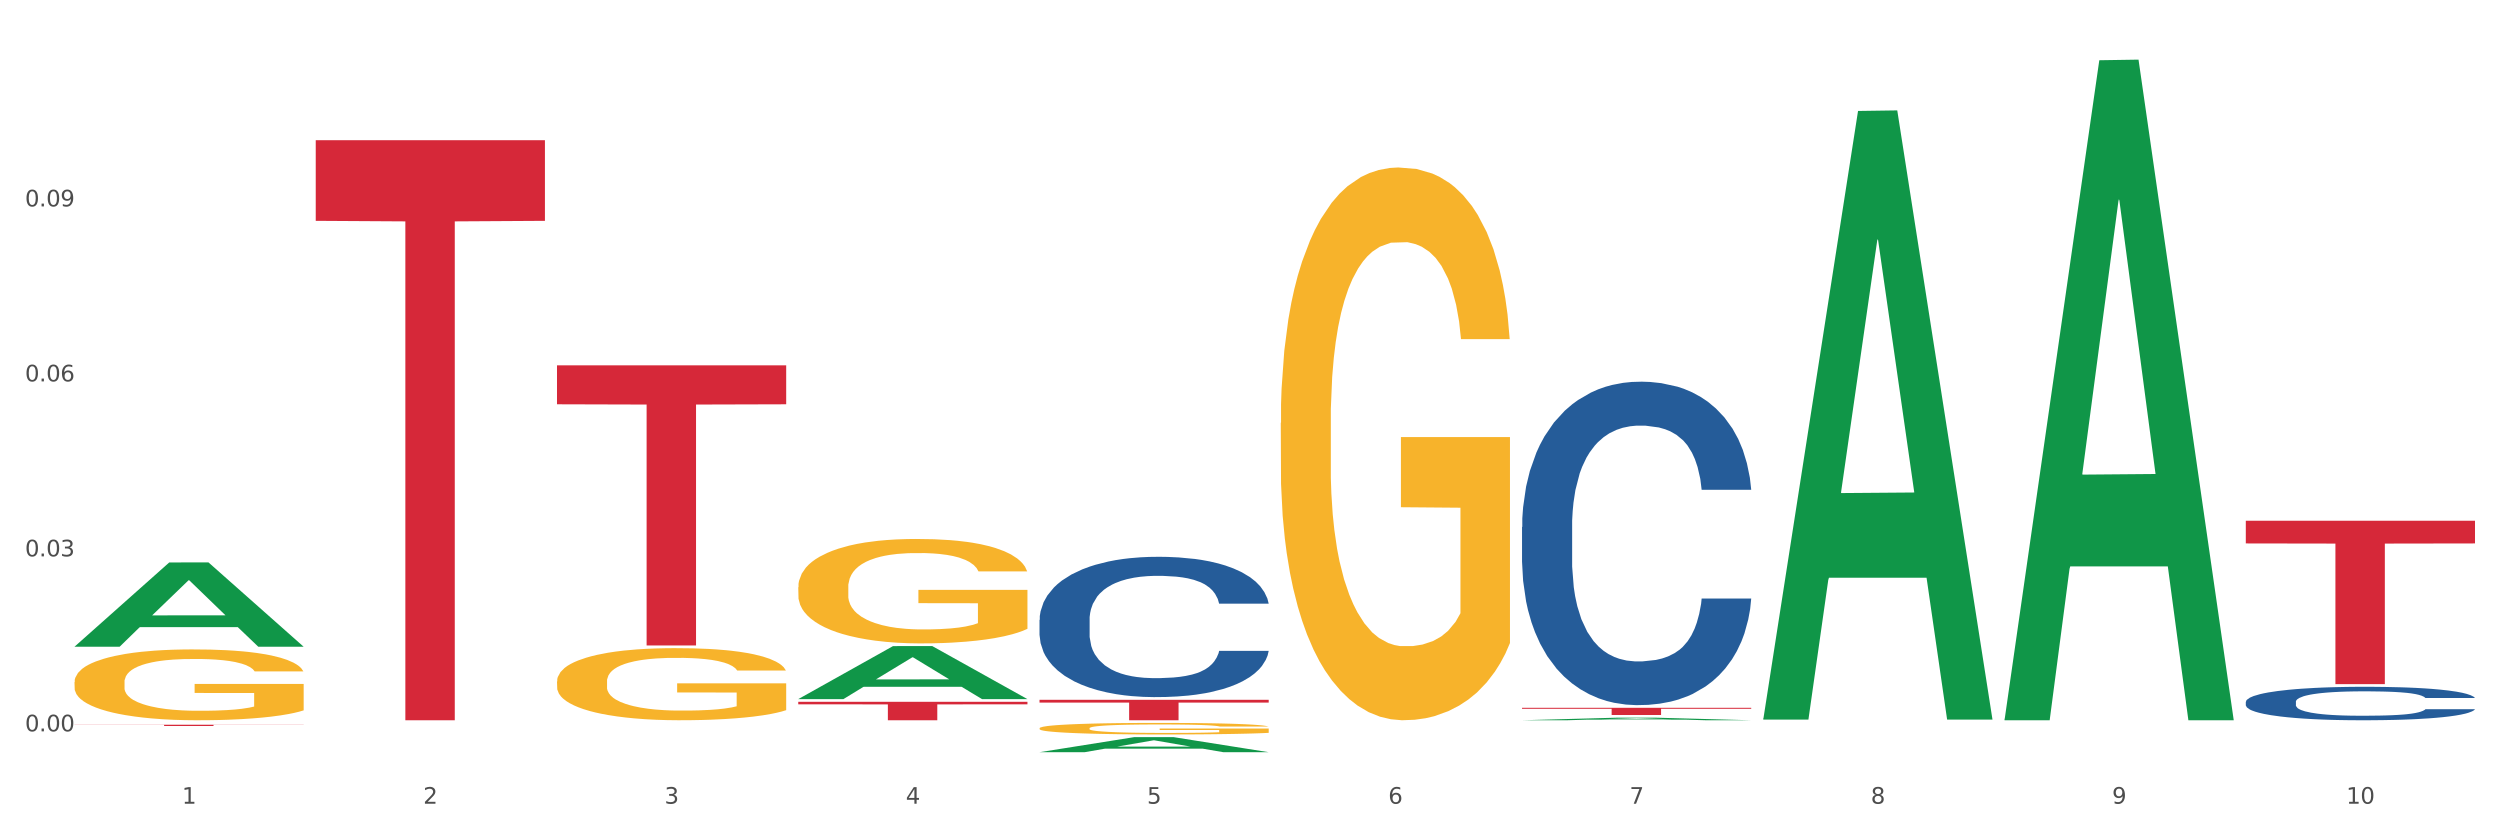 <?xml version="1.0" encoding="utf-8" standalone="no"?>
<!DOCTYPE svg PUBLIC "-//W3C//DTD SVG 1.1//EN"
  "http://www.w3.org/Graphics/SVG/1.1/DTD/svg11.dtd">
<svg xmlns:xlink="http://www.w3.org/1999/xlink" width="1080pt" height="360pt" viewBox="0 0 1080 360" xmlns="http://www.w3.org/2000/svg" version="1.1">
 <rect x="0" y="0" width="1080" height="360" fill="#333333" stroke="none"/>
 <defs>
  <style type="text/css">*{stroke-linejoin: round; stroke-linecap: butt}</style>
 </defs>
 <g id="figure_1">
  <g id="patch_1">
   <path d="M 0 360 
L 1080 360 
L 1080 0 
L 0 0 
z
" style="fill: #ffffff; stroke: #ffffff; stroke-linejoin: miter"/>
  </g>
  <g id="axes_1">
   <g id="matplotlib.axis_1">
    <g id="xtick_1">
     <g id="text_1">
      <!-- 1 -->
      <g style="fill: #4d4d4d" transform="translate(78.627 347.204) scale(0.096 -0.096)">
       <defs>
        <path id="DejaVuSans-31" d="M 794 531 
L 1825 531 
L 1825 4091 
L 703 3866 
L 703 4441 
L 1819 4666 
L 2450 4666 
L 2450 531 
L 3481 531 
L 3481 0 
L 794 0 
L 794 531 
z
" transform="scale(0.016)"/>
       </defs>
       <use xlink:href="#DejaVuSans-31"/>
      </g>
     </g>
    </g>
    <g id="xtick_2">
     <g id="text_2">
      <!-- 2 -->
      <g style="fill: #4d4d4d" transform="translate(182.851 347.204) scale(0.096 -0.096)">
       <defs>
        <path id="DejaVuSans-32" d="M 1228 531 
L 3431 531 
L 3431 0 
L 469 0 
L 469 531 
Q 828 903 1448 1529 
Q 2069 2156 2228 2338 
Q 2531 2678 2651 2914 
Q 2772 3150 2772 3378 
Q 2772 3750 2511 3984 
Q 2250 4219 1831 4219 
Q 1534 4219 1204 4116 
Q 875 4013 500 3803 
L 500 4441 
Q 881 4594 1212 4672 
Q 1544 4750 1819 4750 
Q 2544 4750 2975 4387 
Q 3406 4025 3406 3419 
Q 3406 3131 3298 2873 
Q 3191 2616 2906 2266 
Q 2828 2175 2409 1742 
Q 1991 1309 1228 531 
z
" transform="scale(0.016)"/>
       </defs>
       <use xlink:href="#DejaVuSans-32"/>
      </g>
     </g>
    </g>
    <g id="xtick_3">
     <g id="text_3">
      <!-- 3 -->
      <g style="fill: #4d4d4d" transform="translate(287.074 347.204) scale(0.096 -0.096)">
       <defs>
        <path id="DejaVuSans-33" d="M 2597 2516 
Q 3050 2419 3304 2112 
Q 3559 1806 3559 1356 
Q 3559 666 3084 287 
Q 2609 -91 1734 -91 
Q 1441 -91 1130 -33 
Q 819 25 488 141 
L 488 750 
Q 750 597 1062 519 
Q 1375 441 1716 441 
Q 2309 441 2620 675 
Q 2931 909 2931 1356 
Q 2931 1769 2642 2001 
Q 2353 2234 1838 2234 
L 1294 2234 
L 1294 2753 
L 1863 2753 
Q 2328 2753 2575 2939 
Q 2822 3125 2822 3475 
Q 2822 3834 2567 4026 
Q 2313 4219 1838 4219 
Q 1578 4219 1281 4162 
Q 984 4106 628 3988 
L 628 4550 
Q 988 4650 1302 4700 
Q 1616 4750 1894 4750 
Q 2613 4750 3031 4423 
Q 3450 4097 3450 3541 
Q 3450 3153 3228 2886 
Q 3006 2619 2597 2516 
z
" transform="scale(0.016)"/>
       </defs>
       <use xlink:href="#DejaVuSans-33"/>
      </g>
     </g>
    </g>
    <g id="xtick_4">
     <g id="text_4">
      <!-- 4 -->
      <g style="fill: #4d4d4d" transform="translate(391.298 347.204) scale(0.096 -0.096)">
       <defs>
        <path id="DejaVuSans-34" d="M 2419 4116 
L 825 1625 
L 2419 1625 
L 2419 4116 
z
M 2253 4666 
L 3047 4666 
L 3047 1625 
L 3713 1625 
L 3713 1100 
L 3047 1100 
L 3047 0 
L 2419 0 
L 2419 1100 
L 313 1100 
L 313 1709 
L 2253 4666 
z
" transform="scale(0.016)"/>
       </defs>
       <use xlink:href="#DejaVuSans-34"/>
      </g>
     </g>
    </g>
    <g id="xtick_5">
     <g id="text_5">
      <!-- 5 -->
      <g style="fill: #4d4d4d" transform="translate(495.522 347.204) scale(0.096 -0.096)">
       <defs>
        <path id="DejaVuSans-35" d="M 691 4666 
L 3169 4666 
L 3169 4134 
L 1269 4134 
L 1269 2991 
Q 1406 3038 1543 3061 
Q 1681 3084 1819 3084 
Q 2600 3084 3056 2656 
Q 3513 2228 3513 1497 
Q 3513 744 3044 326 
Q 2575 -91 1722 -91 
Q 1428 -91 1123 -41 
Q 819 9 494 109 
L 494 744 
Q 775 591 1075 516 
Q 1375 441 1709 441 
Q 2250 441 2565 725 
Q 2881 1009 2881 1497 
Q 2881 1984 2565 2268 
Q 2250 2553 1709 2553 
Q 1456 2553 1204 2497 
Q 953 2441 691 2322 
L 691 4666 
z
" transform="scale(0.016)"/>
       </defs>
       <use xlink:href="#DejaVuSans-35"/>
      </g>
     </g>
    </g>
    <g id="xtick_6">
     <g id="text_6">
      <!-- 6 -->
      <g style="fill: #4d4d4d" transform="translate(599.745 347.204) scale(0.096 -0.096)">
       <defs>
        <path id="DejaVuSans-36" d="M 2113 2584 
Q 1688 2584 1439 2293 
Q 1191 2003 1191 1497 
Q 1191 994 1439 701 
Q 1688 409 2113 409 
Q 2538 409 2786 701 
Q 3034 994 3034 1497 
Q 3034 2003 2786 2293 
Q 2538 2584 2113 2584 
z
M 3366 4563 
L 3366 3988 
Q 3128 4100 2886 4159 
Q 2644 4219 2406 4219 
Q 1781 4219 1451 3797 
Q 1122 3375 1075 2522 
Q 1259 2794 1537 2939 
Q 1816 3084 2150 3084 
Q 2853 3084 3261 2657 
Q 3669 2231 3669 1497 
Q 3669 778 3244 343 
Q 2819 -91 2113 -91 
Q 1303 -91 875 529 
Q 447 1150 447 2328 
Q 447 3434 972 4092 
Q 1497 4750 2381 4750 
Q 2619 4750 2861 4703 
Q 3103 4656 3366 4563 
z
" transform="scale(0.016)"/>
       </defs>
       <use xlink:href="#DejaVuSans-36"/>
      </g>
     </g>
    </g>
    <g id="xtick_7">
     <g id="text_7">
      <!-- 7 -->
      <g style="fill: #4d4d4d" transform="translate(703.969 347.204) scale(0.096 -0.096)">
       <defs>
        <path id="DejaVuSans-37" d="M 525 4666 
L 3525 4666 
L 3525 4397 
L 1831 0 
L 1172 0 
L 2766 4134 
L 525 4134 
L 525 4666 
z
" transform="scale(0.016)"/>
       </defs>
       <use xlink:href="#DejaVuSans-37"/>
      </g>
     </g>
    </g>
    <g id="xtick_8">
     <g id="text_8">
      <!-- 8 -->
      <g style="fill: #4d4d4d" transform="translate(808.193 347.204) scale(0.096 -0.096)">
       <defs>
        <path id="DejaVuSans-38" d="M 2034 2216 
Q 1584 2216 1326 1975 
Q 1069 1734 1069 1313 
Q 1069 891 1326 650 
Q 1584 409 2034 409 
Q 2484 409 2743 651 
Q 3003 894 3003 1313 
Q 3003 1734 2745 1975 
Q 2488 2216 2034 2216 
z
M 1403 2484 
Q 997 2584 770 2862 
Q 544 3141 544 3541 
Q 544 4100 942 4425 
Q 1341 4750 2034 4750 
Q 2731 4750 3128 4425 
Q 3525 4100 3525 3541 
Q 3525 3141 3298 2862 
Q 3072 2584 2669 2484 
Q 3125 2378 3379 2068 
Q 3634 1759 3634 1313 
Q 3634 634 3220 271 
Q 2806 -91 2034 -91 
Q 1263 -91 848 271 
Q 434 634 434 1313 
Q 434 1759 690 2068 
Q 947 2378 1403 2484 
z
M 1172 3481 
Q 1172 3119 1398 2916 
Q 1625 2713 2034 2713 
Q 2441 2713 2670 2916 
Q 2900 3119 2900 3481 
Q 2900 3844 2670 4047 
Q 2441 4250 2034 4250 
Q 1625 4250 1398 4047 
Q 1172 3844 1172 3481 
z
" transform="scale(0.016)"/>
       </defs>
       <use xlink:href="#DejaVuSans-38"/>
      </g>
     </g>
    </g>
    <g id="xtick_9">
     <g id="text_9">
      <!-- 9 -->
      <g style="fill: #4d4d4d" transform="translate(912.416 347.204) scale(0.096 -0.096)">
       <defs>
        <path id="DejaVuSans-39" d="M 703 97 
L 703 672 
Q 941 559 1184 500 
Q 1428 441 1663 441 
Q 2288 441 2617 861 
Q 2947 1281 2994 2138 
Q 2813 1869 2534 1725 
Q 2256 1581 1919 1581 
Q 1219 1581 811 2004 
Q 403 2428 403 3163 
Q 403 3881 828 4315 
Q 1253 4750 1959 4750 
Q 2769 4750 3195 4129 
Q 3622 3509 3622 2328 
Q 3622 1225 3098 567 
Q 2575 -91 1691 -91 
Q 1453 -91 1209 -44 
Q 966 3 703 97 
z
M 1959 2075 
Q 2384 2075 2632 2365 
Q 2881 2656 2881 3163 
Q 2881 3666 2632 3958 
Q 2384 4250 1959 4250 
Q 1534 4250 1286 3958 
Q 1038 3666 1038 3163 
Q 1038 2656 1286 2365 
Q 1534 2075 1959 2075 
z
" transform="scale(0.016)"/>
       </defs>
       <use xlink:href="#DejaVuSans-39"/>
      </g>
     </g>
    </g>
    <g id="xtick_10">
     <g id="text_10">
      <!-- 10 -->
      <g style="fill: #4d4d4d" transform="translate(1013.586 347.204) scale(0.096 -0.096)">
       <defs>
        <path id="DejaVuSans-30" d="M 2034 4250 
Q 1547 4250 1301 3770 
Q 1056 3291 1056 2328 
Q 1056 1369 1301 889 
Q 1547 409 2034 409 
Q 2525 409 2770 889 
Q 3016 1369 3016 2328 
Q 3016 3291 2770 3770 
Q 2525 4250 2034 4250 
z
M 2034 4750 
Q 2819 4750 3233 4129 
Q 3647 3509 3647 2328 
Q 3647 1150 3233 529 
Q 2819 -91 2034 -91 
Q 1250 -91 836 529 
Q 422 1150 422 2328 
Q 422 3509 836 4129 
Q 1250 4750 2034 4750 
z
" transform="scale(0.016)"/>
       </defs>
       <use xlink:href="#DejaVuSans-31"/>
       <use xlink:href="#DejaVuSans-30" transform="translate(63.623 0)"/>
      </g>
     </g>
    </g>
    <g id="xtick_11"/>
    <g id="xtick_12"/>
    <g id="xtick_13"/>
    <g id="xtick_14"/>
    <g id="xtick_15"/>
    <g id="xtick_16"/>
    <g id="xtick_17"/>
    <g id="xtick_18"/>
    <g id="xtick_19"/>
   </g>
   <g id="matplotlib.axis_2">
    <g id="ytick_1">
     <g id="text_11">
      <!-- 0.00 -->
      <g style="fill: #4d4d4d" transform="translate(10.8 315.946) scale(0.096 -0.096)">
       <defs>
        <path id="DejaVuSans-2e" d="M 684 794 
L 1344 794 
L 1344 0 
L 684 0 
L 684 794 
z
" transform="scale(0.016)"/>
       </defs>
       <use xlink:href="#DejaVuSans-30"/>
       <use xlink:href="#DejaVuSans-2e" transform="translate(63.623 0)"/>
       <use xlink:href="#DejaVuSans-30" transform="translate(95.41 0)"/>
       <use xlink:href="#DejaVuSans-30" transform="translate(159.033 0)"/>
      </g>
     </g>
    </g>
    <g id="ytick_2">
     <g id="text_12">
      <!-- 0.03 -->
      <g style="fill: #4d4d4d" transform="translate(10.8 240.356) scale(0.096 -0.096)">
       <use xlink:href="#DejaVuSans-30"/>
       <use xlink:href="#DejaVuSans-2e" transform="translate(63.623 0)"/>
       <use xlink:href="#DejaVuSans-30" transform="translate(95.41 0)"/>
       <use xlink:href="#DejaVuSans-33" transform="translate(159.033 0)"/>
      </g>
     </g>
    </g>
    <g id="ytick_3">
     <g id="text_13">
      <!-- 0.06 -->
      <g style="fill: #4d4d4d" transform="translate(10.8 164.766) scale(0.096 -0.096)">
       <use xlink:href="#DejaVuSans-30"/>
       <use xlink:href="#DejaVuSans-2e" transform="translate(63.623 0)"/>
       <use xlink:href="#DejaVuSans-30" transform="translate(95.41 0)"/>
       <use xlink:href="#DejaVuSans-36" transform="translate(159.033 0)"/>
      </g>
     </g>
    </g>
    <g id="ytick_4">
     <g id="text_14">
      <!-- 0.09 -->
      <g style="fill: #4d4d4d" transform="translate(10.8 89.176) scale(0.096 -0.096)">
       <use xlink:href="#DejaVuSans-30"/>
       <use xlink:href="#DejaVuSans-2e" transform="translate(63.623 0)"/>
       <use xlink:href="#DejaVuSans-30" transform="translate(95.41 0)"/>
       <use xlink:href="#DejaVuSans-39" transform="translate(159.033 0)"/>
      </g>
     </g>
    </g>
    <g id="ytick_5"/>
    <g id="ytick_6"/>
    <g id="ytick_7"/>
    <g id="ytick_8"/>
   </g>
   <g id="PolyCollection_1">
    <path d="M 32.175 279.332 
L 32.277 279.298 
L 73.107 242.982 
L 90.051 242.948 
L 131.187 279.4 
L 111.589 279.4 
L 102.709 270.912 
L 60.552 270.912 
L 60.246 271.049 
L 51.671 279.4 
L 32.175 279.4 
L 32.175 279.332 
L 65.86 265.846 
L 97.401 265.812 
L 81.783 250.717 
L 81.579 250.649 
L 81.375 250.752 
L 65.758 265.812 
L 65.86 265.846 
L 32.175 279.332 
z
" clip-path="url(#p9de36b13f0)" style="fill: #109648"/>
    <path d="M 344.846 253.681 
L 344.963 253.64 
L 344.963 252.157 
L 345.197 250.879 
L 346.366 247.789 
L 348.119 245.235 
L 349.405 243.875 
L 350.691 242.762 
L 352.21 241.65 
L 354.081 240.496 
L 357.471 238.807 
L 359.575 237.942 
L 362.147 237.035 
L 366.823 235.717 
L 370.213 234.975 
L 373.72 234.357 
L 379.448 233.616 
L 383.188 233.286 
L 387.163 233.039 
L 391.956 232.874 
L 395.579 232.833 
L 403.529 232.956 
L 410.309 233.327 
L 413.582 233.616 
L 417.79 234.11 
L 420.011 234.44 
L 423.635 235.099 
L 427.376 235.964 
L 429.947 236.706 
L 433.805 238.107 
L 436.728 239.507 
L 439.416 241.238 
L 440.819 242.433 
L 441.871 243.545 
L 442.806 244.823 
L 443.741 246.842 
L 422.7 246.842 
L 421.882 245.399 
L 420.596 244.04 
L 418.725 242.721 
L 417.089 241.897 
L 414.283 240.867 
L 411.711 240.208 
L 409.023 239.714 
L 405.75 239.301 
L 403.178 239.095 
L 399.554 238.931 
L 392.423 238.972 
L 387.63 239.301 
L 384.357 239.714 
L 382.253 240.084 
L 380.383 240.496 
L 378.279 241.073 
L 375.824 241.938 
L 374.07 242.721 
L 372.317 243.71 
L 370.914 244.699 
L 369.628 245.853 
L 368.576 247.089 
L 367.758 248.366 
L 367.056 249.932 
L 366.472 252.527 
L 366.472 258.172 
L 366.706 259.449 
L 367.29 261.139 
L 367.992 262.416 
L 369.161 263.941 
L 370.213 264.971 
L 372.2 266.454 
L 374.421 267.69 
L 376.174 268.473 
L 377.928 269.132 
L 380.967 270.039 
L 384.357 270.78 
L 387.28 271.233 
L 391.254 271.645 
L 393.943 271.81 
L 396.281 271.893 
L 402.009 271.893 
L 406.1 271.769 
L 410.659 271.481 
L 414.166 271.11 
L 417.089 270.657 
L 420.362 269.915 
L 422.466 269.214 
L 422.466 260.603 
L 396.748 260.562 
L 396.748 254.835 
L 443.858 254.835 
L 443.858 271.645 
L 441.871 272.511 
L 439.65 273.294 
L 437.312 273.994 
L 433.805 274.859 
L 429.597 275.683 
L 425.856 276.26 
L 421.882 276.755 
L 417.206 277.208 
L 411.127 277.62 
L 407.386 277.785 
L 402.71 277.908 
L 397.216 277.949 
L 392.423 277.867 
L 387.747 277.661 
L 382.838 277.29 
L 378.045 276.755 
L 374.421 276.219 
L 370.797 275.56 
L 366.94 274.694 
L 363.9 273.87 
L 361.562 273.129 
L 358.99 272.181 
L 356.185 270.945 
L 354.081 269.833 
L 352.21 268.679 
L 350.223 267.196 
L 348.82 265.918 
L 347.418 264.311 
L 346.599 263.117 
L 345.664 261.262 
L 344.963 258.667 
L 344.846 253.681 
z
" clip-path="url(#p9de36b13f0)" style="fill: #f7b32b"/>
    <path d="M 449.069 314.605 
L 449.186 314.6 
L 449.186 314.436 
L 449.42 314.295 
L 450.589 313.953 
L 452.343 313.67 
L 453.628 313.52 
L 454.914 313.397 
L 456.434 313.274 
L 458.304 313.146 
L 461.694 312.959 
L 463.799 312.864 
L 466.37 312.763 
L 471.046 312.617 
L 474.436 312.535 
L 477.943 312.467 
L 483.671 312.385 
L 487.412 312.349 
L 491.386 312.321 
L 496.179 312.303 
L 499.803 312.298 
L 507.752 312.312 
L 514.532 312.353 
L 517.805 312.385 
L 522.014 312.44 
L 524.235 312.476 
L 527.859 312.549 
L 531.599 312.645 
L 534.171 312.727 
L 538.029 312.882 
L 540.951 313.037 
L 543.64 313.228 
L 545.043 313.36 
L 546.095 313.483 
L 547.03 313.625 
L 547.965 313.848 
L 526.923 313.848 
L 526.105 313.688 
L 524.819 313.538 
L 522.949 313.392 
L 521.312 313.301 
L 518.507 313.187 
L 515.935 313.114 
L 513.246 313.06 
L 509.973 313.014 
L 507.401 312.991 
L 503.778 312.973 
L 496.647 312.978 
L 491.854 313.014 
L 488.581 313.06 
L 486.477 313.101 
L 484.606 313.146 
L 482.502 313.21 
L 480.047 313.306 
L 478.294 313.392 
L 476.54 313.502 
L 475.138 313.611 
L 473.852 313.739 
L 472.8 313.875 
L 471.981 314.017 
L 471.28 314.19 
L 470.696 314.477 
L 470.696 315.101 
L 470.929 315.243 
L 471.514 315.429 
L 472.215 315.571 
L 473.384 315.739 
L 474.436 315.853 
L 476.424 316.017 
L 478.645 316.154 
L 480.398 316.241 
L 482.152 316.314 
L 485.191 316.414 
L 488.581 316.496 
L 491.503 316.546 
L 495.478 316.592 
L 498.167 316.61 
L 500.505 316.619 
L 506.232 316.619 
L 510.324 316.605 
L 514.883 316.573 
L 518.39 316.532 
L 521.312 316.482 
L 524.585 316.4 
L 526.69 316.323 
L 526.69 315.37 
L 500.972 315.366 
L 500.972 314.732 
L 548.082 314.732 
L 548.082 316.592 
L 546.095 316.687 
L 543.874 316.774 
L 541.536 316.851 
L 538.029 316.947 
L 533.82 317.038 
L 530.08 317.102 
L 526.105 317.157 
L 521.429 317.207 
L 515.351 317.252 
L 511.61 317.271 
L 506.934 317.284 
L 501.44 317.289 
L 496.647 317.28 
L 491.971 317.257 
L 487.061 317.216 
L 482.268 317.157 
L 478.645 317.097 
L 475.021 317.025 
L 471.163 316.929 
L 468.124 316.838 
L 465.786 316.756 
L 463.214 316.651 
L 460.409 316.514 
L 458.304 316.391 
L 456.434 316.263 
L 454.447 316.099 
L 453.044 315.958 
L 451.641 315.78 
L 450.823 315.648 
L 449.888 315.443 
L 449.186 315.156 
L 449.069 314.605 
z
" clip-path="url(#p9de36b13f0)" style="fill: #f7b32b"/>
    <path d="M 553.293 182.698 
L 553.41 182.479 
L 553.41 174.628 
L 553.644 167.867 
L 554.813 151.511 
L 556.566 137.989 
L 557.852 130.792 
L 559.138 124.904 
L 560.658 119.015 
L 562.528 112.909 
L 565.918 103.967 
L 568.022 99.387 
L 570.594 94.589 
L 575.27 87.611 
L 578.66 83.685 
L 582.167 80.414 
L 587.895 76.488 
L 591.636 74.743 
L 595.61 73.435 
L 600.403 72.562 
L 604.027 72.344 
L 611.976 72.999 
L 618.756 74.961 
L 622.029 76.488 
L 626.237 79.105 
L 628.458 80.85 
L 632.082 84.339 
L 635.823 88.919 
L 638.395 92.845 
L 642.252 100.26 
L 645.175 107.675 
L 647.863 116.835 
L 649.266 123.159 
L 650.318 129.048 
L 651.253 135.808 
L 652.189 146.495 
L 631.147 146.495 
L 630.329 138.862 
L 629.043 131.665 
L 627.173 124.686 
L 625.536 120.324 
L 622.73 114.872 
L 620.159 111.382 
L 617.47 108.765 
L 614.197 106.584 
L 611.625 105.494 
L 608.001 104.621 
L 600.87 104.84 
L 596.078 106.584 
L 592.805 108.765 
L 590.7 110.728 
L 588.83 112.909 
L 586.726 115.962 
L 584.271 120.542 
L 582.518 124.686 
L 580.764 129.92 
L 579.361 135.154 
L 578.075 141.261 
L 577.023 147.803 
L 576.205 154.564 
L 575.504 162.851 
L 574.919 176.591 
L 574.919 206.469 
L 575.153 213.23 
L 575.737 222.172 
L 576.439 228.933 
L 577.608 237.002 
L 578.66 242.454 
L 580.647 250.305 
L 582.868 256.848 
L 584.622 260.992 
L 586.375 264.481 
L 589.415 269.279 
L 592.805 273.205 
L 595.727 275.604 
L 599.702 277.785 
L 602.39 278.657 
L 604.728 279.093 
L 610.456 279.093 
L 614.548 278.439 
L 619.107 276.912 
L 622.613 274.949 
L 625.536 272.55 
L 628.809 268.625 
L 630.913 264.917 
L 630.913 219.337 
L 605.196 219.119 
L 605.196 188.804 
L 652.306 188.804 
L 652.306 277.785 
L 650.318 282.364 
L 648.097 286.508 
L 645.759 290.216 
L 642.252 294.796 
L 638.044 299.157 
L 634.303 302.211 
L 630.329 304.828 
L 625.653 307.227 
L 619.574 309.408 
L 615.833 310.28 
L 611.158 310.934 
L 605.663 311.152 
L 600.87 310.716 
L 596.195 309.626 
L 591.285 307.663 
L 586.492 304.828 
L 582.868 301.993 
L 579.244 298.503 
L 575.387 293.923 
L 572.347 289.561 
L 570.009 285.636 
L 567.438 280.62 
L 564.632 274.077 
L 562.528 268.189 
L 560.658 262.082 
L 558.67 254.231 
L 557.268 247.47 
L 555.865 238.965 
L 555.047 232.64 
L 554.111 222.826 
L 553.41 209.086 
L 553.293 182.698 
z
" clip-path="url(#p9de36b13f0)" style="fill: #f7b32b"/>
    <path d="M 32.175 313.074 
L 131.187 313.074 
L 131.187 313.151 
L 92.239 313.152 
L 92.239 313.628 
L 70.888 313.628 
L 70.888 313.152 
L 32.175 313.151 
L 32.175 313.075 
L 32.175 313.074 
z
" clip-path="url(#p9de36b13f0)" style="fill: #d62839"/>
    <path d="M 136.399 60.58 
L 235.411 60.58 
L 235.411 95.401 
L 196.463 95.637 
L 196.463 311.152 
L 175.112 311.152 
L 175.112 95.637 
L 136.399 95.401 
L 136.399 60.815 
L 136.399 60.58 
z
" clip-path="url(#p9de36b13f0)" style="fill: #d62839"/>
    <path d="M 970.188 303.191 
L 970.305 303.178 
L 970.305 302.808 
L 970.656 302.307 
L 971.943 301.382 
L 973.582 300.683 
L 976.39 299.864 
L 977.912 299.521 
L 979.902 299.138 
L 983.998 298.518 
L 988.679 297.989 
L 991.956 297.699 
L 994.414 297.514 
L 999.915 297.184 
L 1003.075 297.039 
L 1006.352 296.92 
L 1009.161 296.841 
L 1013.842 296.748 
L 1017.587 296.709 
L 1021.917 296.696 
L 1025.546 296.709 
L 1030.344 296.762 
L 1037.366 296.92 
L 1040.058 297.012 
L 1043.686 297.171 
L 1047.431 297.382 
L 1050.474 297.593 
L 1053.985 297.897 
L 1057.613 298.293 
L 1061.125 298.795 
L 1063.582 299.257 
L 1065.572 299.745 
L 1067.327 300.339 
L 1068.615 300.986 
L 1069.2 301.528 
L 1047.782 301.528 
L 1047.197 301.039 
L 1046.027 300.511 
L 1044.857 300.155 
L 1043.569 299.864 
L 1041.58 299.534 
L 1039.824 299.323 
L 1036.898 299.072 
L 1034.206 298.914 
L 1031.983 298.821 
L 1029.291 298.742 
L 1023.556 298.663 
L 1019.46 298.663 
L 1016.885 298.689 
L 1013.725 298.755 
L 1011.033 298.848 
L 1007.873 299.006 
L 1005.415 299.178 
L 1002.958 299.402 
L 1001.553 299.561 
L 999.447 299.851 
L 998.042 300.089 
L 996.17 300.498 
L 995.116 300.788 
L 993.244 301.541 
L 992.424 302.095 
L 992.073 302.478 
L 991.839 302.901 
L 991.839 304.96 
L 992.541 305.885 
L 993.127 306.281 
L 994.063 306.729 
L 995.818 307.31 
L 998.393 307.878 
L 1001.085 308.287 
L 1003.309 308.538 
L 1005.415 308.723 
L 1007.522 308.868 
L 1010.097 309 
L 1012.203 309.08 
L 1015.363 309.159 
L 1019.109 309.198 
L 1022.035 309.198 
L 1028.003 309.132 
L 1030.695 309.066 
L 1033.27 308.974 
L 1036.079 308.829 
L 1038.303 308.67 
L 1039.59 308.551 
L 1041.697 308.301 
L 1043.335 308.037 
L 1044.739 307.733 
L 1045.676 307.469 
L 1046.729 307.073 
L 1047.548 306.624 
L 1047.782 306.386 
L 1069.2 306.386 
L 1068.732 306.862 
L 1067.913 307.324 
L 1066.274 307.944 
L 1064.987 308.301 
L 1062.997 308.736 
L 1060.89 309.106 
L 1057.965 309.515 
L 1055.273 309.819 
L 1052.464 310.083 
L 1049.421 310.321 
L 1043.92 310.651 
L 1041.931 310.743 
L 1037.717 310.901 
L 1034.44 310.994 
L 1029.642 311.086 
L 1024.726 311.139 
L 1019.577 311.152 
L 1015.012 311.126 
L 1009.98 311.047 
L 1006.82 310.967 
L 1003.309 310.849 
L 999.212 310.664 
L 995.35 310.439 
L 991.722 310.175 
L 988.328 309.872 
L 985.168 309.528 
L 981.072 308.961 
L 978.029 308.406 
L 975.805 307.891 
L 974.284 307.456 
L 972.762 306.901 
L 971.943 306.518 
L 970.656 305.594 
L 970.188 304.736 
L 970.188 303.191 
z
" clip-path="url(#p9de36b13f0)" style="fill: #255c99"/>
    <path d="M 657.517 227.671 
L 657.634 227.543 
L 657.634 223.97 
L 657.985 219.12 
L 659.272 210.187 
L 660.911 203.423 
L 663.72 195.51 
L 665.241 192.192 
L 667.231 188.491 
L 671.327 182.493 
L 676.008 177.388 
L 679.285 174.58 
L 681.743 172.794 
L 687.244 169.603 
L 690.404 168.199 
L 693.681 167.051 
L 696.49 166.285 
L 701.171 165.392 
L 704.916 165.009 
L 709.247 164.881 
L 712.875 165.009 
L 717.673 165.519 
L 724.695 167.051 
L 727.387 167.944 
L 731.015 169.476 
L 734.76 171.518 
L 737.803 173.559 
L 741.314 176.495 
L 744.943 180.323 
L 748.454 185.173 
L 750.911 189.64 
L 752.901 194.362 
L 754.657 200.105 
L 755.944 206.358 
L 756.529 211.59 
L 735.112 211.59 
L 734.526 206.868 
L 733.356 201.764 
L 732.186 198.318 
L 730.898 195.51 
L 728.909 192.32 
L 727.153 190.278 
L 724.227 187.853 
L 721.535 186.322 
L 719.312 185.428 
L 716.62 184.662 
L 710.885 183.897 
L 706.789 183.897 
L 704.214 184.152 
L 701.054 184.79 
L 698.362 185.683 
L 695.202 187.215 
L 692.745 188.874 
L 690.287 191.043 
L 688.882 192.575 
L 686.776 195.383 
L 685.371 197.68 
L 683.499 201.636 
L 682.445 204.444 
L 680.573 211.718 
L 679.754 217.078 
L 679.402 220.779 
L 679.168 224.863 
L 679.168 244.772 
L 679.871 253.705 
L 680.456 257.534 
L 681.392 261.873 
L 683.148 267.488 
L 685.722 272.976 
L 688.414 276.932 
L 690.638 279.357 
L 692.745 281.144 
L 694.851 282.547 
L 697.426 283.824 
L 699.533 284.589 
L 702.693 285.355 
L 706.438 285.738 
L 709.364 285.738 
L 715.332 285.1 
L 718.024 284.462 
L 720.599 283.568 
L 723.408 282.165 
L 725.632 280.633 
L 726.919 279.484 
L 729.026 277.06 
L 730.664 274.507 
L 732.069 271.572 
L 733.005 269.02 
L 734.058 265.191 
L 734.877 260.852 
L 735.112 258.555 
L 756.529 258.555 
L 756.061 263.149 
L 755.242 267.616 
L 753.603 273.614 
L 752.316 277.06 
L 750.326 281.271 
L 748.22 284.845 
L 745.294 288.801 
L 742.602 291.736 
L 739.793 294.288 
L 736.75 296.586 
L 731.249 299.776 
L 729.26 300.669 
L 725.046 302.201 
L 721.769 303.094 
L 716.971 303.988 
L 712.055 304.498 
L 706.906 304.626 
L 702.341 304.37 
L 697.309 303.605 
L 694.149 302.839 
L 690.638 301.69 
L 686.542 299.904 
L 682.679 297.734 
L 679.051 295.182 
L 675.657 292.247 
L 672.497 288.928 
L 668.401 283.441 
L 665.358 278.081 
L 663.134 273.103 
L 661.613 268.892 
L 660.091 263.532 
L 659.272 259.831 
L 657.985 250.897 
L 657.517 242.602 
L 657.517 227.671 
z
" clip-path="url(#p9de36b13f0)" style="fill: #255c99"/>
    <path d="M 449.069 267.771 
L 449.187 267.715 
L 449.187 266.165 
L 449.538 264.062 
L 450.825 260.186 
L 452.464 257.252 
L 455.272 253.82 
L 456.794 252.38 
L 458.783 250.775 
L 462.88 248.173 
L 467.561 245.959 
L 470.838 244.741 
L 473.296 243.966 
L 478.797 242.581 
L 481.957 241.973 
L 485.234 241.474 
L 488.042 241.142 
L 492.724 240.755 
L 496.469 240.588 
L 500.799 240.533 
L 504.427 240.588 
L 509.226 240.81 
L 516.248 241.474 
L 518.94 241.862 
L 522.568 242.526 
L 526.313 243.412 
L 529.356 244.298 
L 532.867 245.571 
L 536.495 247.232 
L 540.006 249.336 
L 542.464 251.273 
L 544.454 253.322 
L 546.209 255.813 
L 547.497 258.525 
L 548.082 260.795 
L 526.664 260.795 
L 526.079 258.747 
L 524.909 256.532 
L 523.738 255.038 
L 522.451 253.82 
L 520.461 252.436 
L 518.706 251.55 
L 515.78 250.498 
L 513.088 249.834 
L 510.864 249.446 
L 508.173 249.114 
L 502.438 248.782 
L 498.342 248.782 
L 495.767 248.893 
L 492.607 249.169 
L 489.915 249.557 
L 486.755 250.221 
L 484.297 250.941 
L 481.84 251.882 
L 480.435 252.546 
L 478.328 253.764 
L 476.924 254.761 
L 475.051 256.477 
L 473.998 257.695 
L 472.126 260.851 
L 471.306 263.176 
L 470.955 264.781 
L 470.721 266.553 
L 470.721 275.189 
L 471.423 279.064 
L 472.009 280.725 
L 472.945 282.608 
L 474.7 285.043 
L 477.275 287.424 
L 479.967 289.14 
L 482.191 290.192 
L 484.297 290.967 
L 486.404 291.576 
L 488.979 292.13 
L 491.085 292.462 
L 494.245 292.794 
L 497.991 292.96 
L 500.916 292.96 
L 506.885 292.683 
L 509.577 292.406 
L 512.152 292.019 
L 514.961 291.41 
L 517.184 290.746 
L 518.472 290.247 
L 520.578 289.195 
L 522.217 288.088 
L 523.621 286.815 
L 524.558 285.708 
L 525.611 284.047 
L 526.43 282.165 
L 526.664 281.168 
L 548.082 281.168 
L 547.614 283.161 
L 546.795 285.099 
L 545.156 287.701 
L 543.869 289.195 
L 541.879 291.022 
L 539.772 292.573 
L 536.846 294.289 
L 534.155 295.562 
L 531.346 296.669 
L 528.303 297.666 
L 522.802 299.05 
L 520.813 299.437 
L 516.599 300.102 
L 513.322 300.489 
L 508.524 300.877 
L 503.608 301.098 
L 498.459 301.153 
L 493.894 301.043 
L 488.862 300.711 
L 485.702 300.378 
L 482.191 299.88 
L 478.094 299.105 
L 474.232 298.164 
L 470.604 297.057 
L 467.21 295.783 
L 464.05 294.344 
L 459.954 291.964 
L 456.911 289.638 
L 454.687 287.479 
L 453.166 285.652 
L 451.644 283.327 
L 450.825 281.722 
L 449.538 277.846 
L 449.069 274.248 
L 449.069 267.771 
z
" clip-path="url(#p9de36b13f0)" style="fill: #255c99"/>
    <path d="M 240.622 157.834 
L 339.635 157.834 
L 339.635 174.651 
L 300.687 174.765 
L 300.687 278.852 
L 279.336 278.852 
L 279.336 174.765 
L 240.622 174.651 
L 240.622 157.947 
L 240.622 157.834 
z
" clip-path="url(#p9de36b13f0)" style="fill: #d62839"/>
    <path d="M 344.846 303.172 
L 443.858 303.172 
L 443.858 304.281 
L 404.91 304.288 
L 404.91 311.152 
L 383.559 311.152 
L 383.559 304.288 
L 344.846 304.281 
L 344.846 303.179 
L 344.846 303.172 
z
" clip-path="url(#p9de36b13f0)" style="fill: #d62839"/>
    <path d="M 449.069 302.3 
L 548.082 302.3 
L 548.082 303.53 
L 509.134 303.538 
L 509.134 311.152 
L 487.783 311.152 
L 487.783 303.538 
L 449.069 303.53 
L 449.069 302.308 
L 449.069 302.3 
z
" clip-path="url(#p9de36b13f0)" style="fill: #d62839"/>
    <path d="M 657.517 305.772 
L 756.529 305.772 
L 756.529 306.205 
L 717.581 306.208 
L 717.581 308.89 
L 696.23 308.89 
L 696.23 306.208 
L 657.517 306.205 
L 657.517 305.775 
L 657.517 305.772 
z
" clip-path="url(#p9de36b13f0)" style="fill: #d62839"/>
    <path d="M 970.188 224.95 
L 1069.2 224.95 
L 1069.2 234.761 
L 1030.252 234.827 
L 1030.252 295.549 
L 1008.901 295.549 
L 1008.901 234.827 
L 970.188 234.761 
L 970.188 225.016 
L 970.188 224.95 
z
" clip-path="url(#p9de36b13f0)" style="fill: #d62839"/>
    <path d="M 240.622 294.391 
L 240.739 294.363 
L 240.739 293.339 
L 240.973 292.457 
L 242.142 290.324 
L 243.895 288.56 
L 245.181 287.621 
L 246.467 286.853 
L 247.987 286.085 
L 249.857 285.289 
L 253.247 284.122 
L 255.351 283.525 
L 257.923 282.899 
L 262.599 281.989 
L 265.989 281.477 
L 269.496 281.05 
L 275.224 280.538 
L 278.965 280.311 
L 282.939 280.14 
L 287.732 280.026 
L 291.356 279.998 
L 299.305 280.083 
L 306.085 280.339 
L 309.358 280.538 
L 313.566 280.88 
L 315.788 281.107 
L 319.411 281.562 
L 323.152 282.16 
L 325.724 282.672 
L 329.581 283.639 
L 332.504 284.606 
L 335.193 285.801 
L 336.595 286.626 
L 337.647 287.394 
L 338.583 288.275 
L 339.518 289.669 
L 318.476 289.669 
L 317.658 288.674 
L 316.372 287.735 
L 314.502 286.825 
L 312.865 286.256 
L 310.06 285.545 
L 307.488 285.09 
L 304.799 284.748 
L 301.526 284.464 
L 298.954 284.322 
L 295.33 284.208 
L 288.2 284.236 
L 283.407 284.464 
L 280.134 284.748 
L 278.03 285.004 
L 276.159 285.289 
L 274.055 285.687 
L 271.6 286.284 
L 269.847 286.825 
L 268.093 287.507 
L 266.69 288.19 
L 265.405 288.987 
L 264.352 289.84 
L 263.534 290.722 
L 262.833 291.803 
L 262.248 293.595 
L 262.248 297.492 
L 262.482 298.374 
L 263.067 299.54 
L 263.768 300.422 
L 264.937 301.474 
L 265.989 302.185 
L 267.976 303.209 
L 270.197 304.063 
L 271.951 304.603 
L 273.704 305.058 
L 276.744 305.684 
L 280.134 306.196 
L 283.056 306.509 
L 287.031 306.793 
L 289.719 306.907 
L 292.057 306.964 
L 297.785 306.964 
L 301.877 306.879 
L 306.436 306.68 
L 309.943 306.424 
L 312.865 306.111 
L 316.138 305.599 
L 318.242 305.115 
L 318.242 299.17 
L 292.525 299.142 
L 292.525 295.188 
L 339.635 295.188 
L 339.635 306.793 
L 337.647 307.391 
L 335.426 307.931 
L 333.088 308.415 
L 329.581 309.012 
L 325.373 309.581 
L 321.632 309.979 
L 317.658 310.321 
L 312.982 310.634 
L 306.903 310.918 
L 303.163 311.032 
L 298.487 311.117 
L 292.992 311.146 
L 288.2 311.089 
L 283.524 310.946 
L 278.614 310.69 
L 273.821 310.321 
L 270.197 309.951 
L 266.574 309.496 
L 262.716 308.898 
L 259.677 308.329 
L 257.339 307.817 
L 254.767 307.163 
L 251.961 306.31 
L 249.857 305.542 
L 247.987 304.745 
L 246 303.721 
L 244.597 302.839 
L 243.194 301.73 
L 242.376 300.905 
L 241.441 299.625 
L 240.739 297.833 
L 240.622 294.391 
z
" clip-path="url(#p9de36b13f0)" style="fill: #f7b32b"/>
    <path d="M 32.175 294.689 
L 32.292 294.662 
L 32.292 293.655 
L 32.526 292.789 
L 33.695 290.693 
L 35.448 288.96 
L 36.734 288.037 
L 38.02 287.283 
L 39.54 286.528 
L 41.41 285.745 
L 44.8 284.599 
L 46.904 284.012 
L 49.476 283.397 
L 54.152 282.503 
L 57.542 282 
L 61.049 281.581 
L 66.777 281.078 
L 70.517 280.854 
L 74.492 280.686 
L 79.285 280.574 
L 82.909 280.547 
L 90.858 280.63 
L 97.638 280.882 
L 100.911 281.078 
L 105.119 281.413 
L 107.34 281.637 
L 110.964 282.084 
L 114.705 282.671 
L 117.277 283.174 
L 121.134 284.124 
L 124.057 285.075 
L 126.745 286.248 
L 128.148 287.059 
L 129.2 287.814 
L 130.135 288.68 
L 131.071 290.05 
L 110.029 290.05 
L 109.211 289.071 
L 107.925 288.149 
L 106.054 287.255 
L 104.418 286.696 
L 101.612 285.997 
L 99.041 285.55 
L 96.352 285.214 
L 93.079 284.935 
L 90.507 284.795 
L 86.883 284.683 
L 79.752 284.711 
L 74.96 284.935 
L 71.686 285.214 
L 69.582 285.466 
L 67.712 285.745 
L 65.608 286.137 
L 63.153 286.724 
L 61.399 287.255 
L 59.646 287.925 
L 58.243 288.596 
L 56.957 289.379 
L 55.905 290.217 
L 55.087 291.084 
L 54.386 292.146 
L 53.801 293.907 
L 53.801 297.736 
L 54.035 298.603 
L 54.619 299.749 
L 55.321 300.615 
L 56.49 301.649 
L 57.542 302.348 
L 59.529 303.354 
L 61.75 304.193 
L 63.504 304.724 
L 65.257 305.171 
L 68.296 305.786 
L 71.686 306.289 
L 74.609 306.596 
L 78.583 306.876 
L 81.272 306.988 
L 83.61 307.044 
L 89.338 307.044 
L 93.429 306.96 
L 97.988 306.764 
L 101.495 306.513 
L 104.418 306.205 
L 107.691 305.702 
L 109.795 305.227 
L 109.795 299.385 
L 84.078 299.357 
L 84.078 295.472 
L 131.187 295.472 
L 131.187 306.876 
L 129.2 307.463 
L 126.979 307.994 
L 124.641 308.469 
L 121.134 309.056 
L 116.926 309.615 
L 113.185 310.006 
L 109.211 310.342 
L 104.535 310.649 
L 98.456 310.929 
L 94.715 311.041 
L 90.039 311.124 
L 84.545 311.152 
L 79.752 311.096 
L 75.076 310.957 
L 70.167 310.705 
L 65.374 310.342 
L 61.75 309.978 
L 58.126 309.531 
L 54.269 308.944 
L 51.229 308.385 
L 48.891 307.882 
L 46.32 307.239 
L 43.514 306.401 
L 41.41 305.646 
L 39.54 304.863 
L 37.552 303.857 
L 36.15 302.991 
L 34.747 301.901 
L 33.928 301.09 
L 32.993 299.832 
L 32.292 298.071 
L 32.175 294.689 
z
" clip-path="url(#p9de36b13f0)" style="fill: #f7b32b"/>
    <path d="M 865.964 310.616 
L 866.066 310.348 
L 906.896 26.027 
L 923.84 25.759 
L 964.976 311.152 
L 945.378 311.152 
L 936.498 244.694 
L 894.341 244.694 
L 894.034 245.766 
L 885.46 311.152 
L 865.964 311.152 
L 865.964 310.616 
L 899.649 205.034 
L 931.19 204.766 
L 915.572 86.59 
L 915.368 86.054 
L 915.164 86.858 
L 899.547 204.766 
L 899.649 205.034 
L 865.964 310.616 
z
" clip-path="url(#p9de36b13f0)" style="fill: #109648"/>
    <path d="M 344.846 301.982 
L 344.948 301.961 
L 385.778 279.117 
L 402.722 279.096 
L 443.858 302.025 
L 424.26 302.025 
L 415.379 296.686 
L 373.223 296.686 
L 372.916 296.772 
L 364.342 302.025 
L 344.846 302.025 
L 344.846 301.982 
L 378.53 293.499 
L 410.072 293.478 
L 394.454 283.983 
L 394.25 283.94 
L 394.046 284.004 
L 378.428 293.478 
L 378.53 293.499 
L 344.846 301.982 
z
" clip-path="url(#p9de36b13f0)" style="fill: #109648"/>
    <path d="M 449.069 324.937 
L 449.172 324.931 
L 490.001 318.441 
L 506.946 318.435 
L 548.082 324.95 
L 528.484 324.95 
L 519.603 323.433 
L 477.446 323.433 
L 477.14 323.457 
L 468.566 324.95 
L 449.069 324.95 
L 449.069 324.937 
L 482.754 322.527 
L 514.295 322.521 
L 498.678 319.824 
L 498.474 319.811 
L 498.269 319.83 
L 482.652 322.521 
L 482.754 322.527 
L 449.069 324.937 
z
" clip-path="url(#p9de36b13f0)" style="fill: #109648"/>
    <path d="M 657.517 311.15 
L 657.619 311.149 
L 698.449 310.037 
L 715.393 310.036 
L 756.529 311.152 
L 736.931 311.152 
L 728.05 310.892 
L 685.893 310.892 
L 685.587 310.897 
L 677.013 311.152 
L 657.517 311.152 
L 657.517 311.15 
L 691.201 310.737 
L 722.742 310.736 
L 707.125 310.274 
L 706.921 310.272 
L 706.717 310.275 
L 691.099 310.736 
L 691.201 310.737 
L 657.517 311.15 
z
" clip-path="url(#p9de36b13f0)" style="fill: #109648"/>
    <path d="M 761.74 310.365 
L 761.842 310.118 
L 802.672 47.934 
L 819.617 47.687 
L 860.753 310.859 
L 841.154 310.859 
L 832.274 249.576 
L 790.117 249.576 
L 789.811 250.564 
L 781.237 310.859 
L 761.74 310.859 
L 761.74 310.365 
L 795.425 213.004 
L 826.966 212.756 
L 811.349 103.781 
L 811.144 103.286 
L 810.94 104.028 
L 795.323 212.756 
L 795.425 213.004 
L 761.74 310.365 
z
" clip-path="url(#p9de36b13f0)" style="fill: #109648"/>
   </g>
  </g>
 </g>
 <defs>
  <clipPath id="p9de36b13f0">
   <rect x="32.175" y="10.8" width="1037.025" height="329.109"/>
  </clipPath>
 </defs>
</svg>
